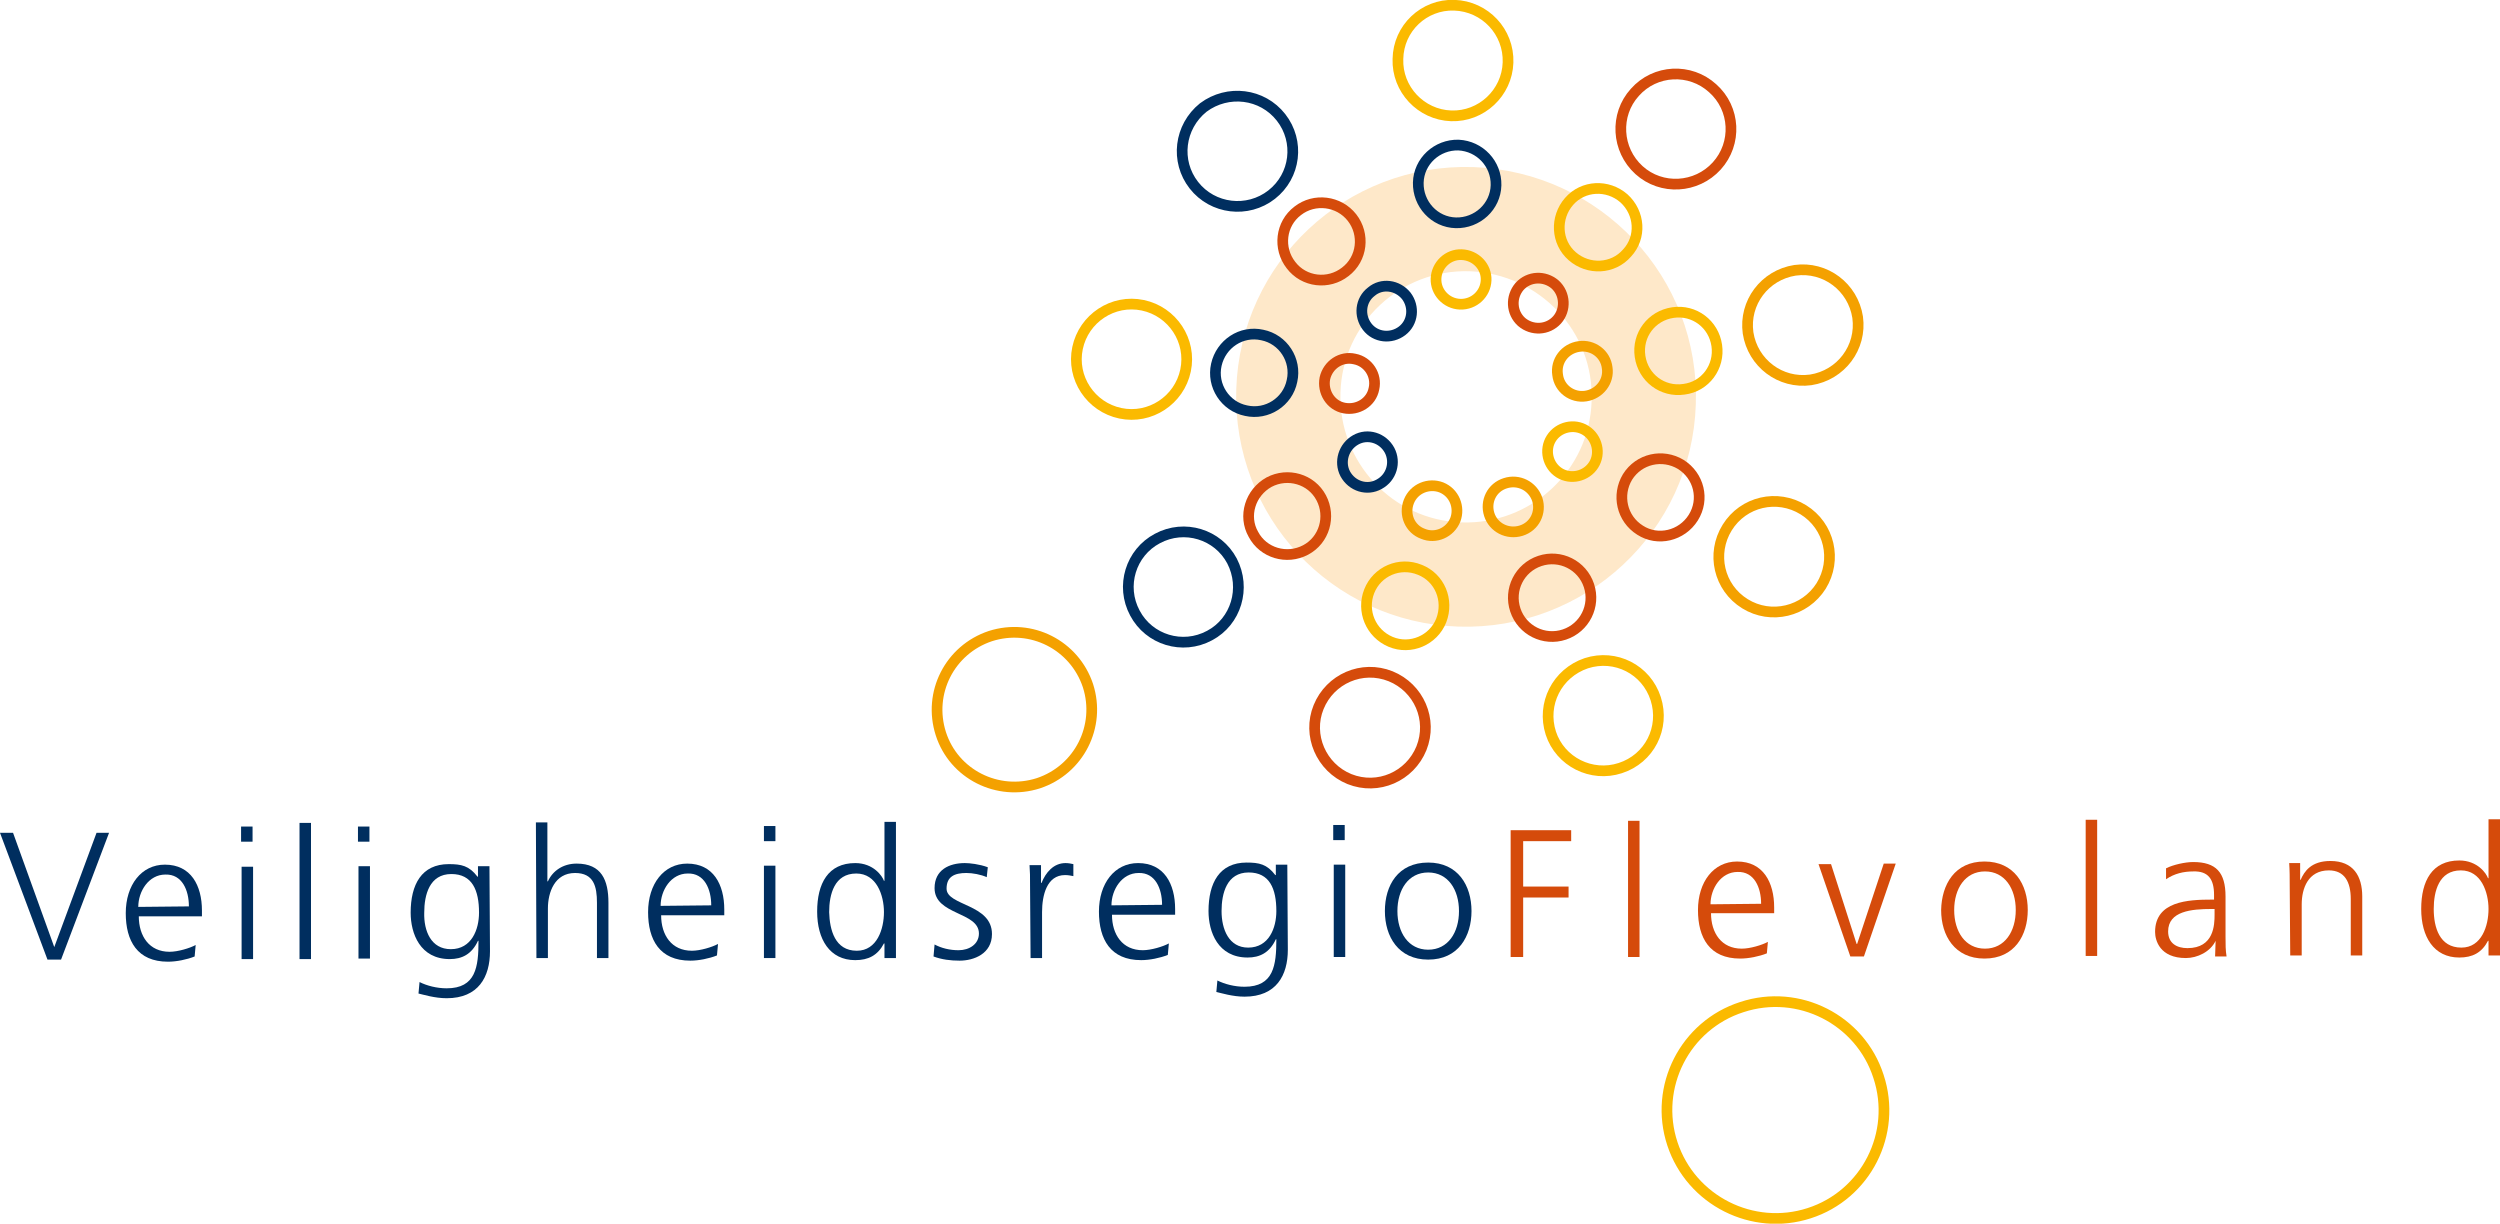 <?xml version="1.0" encoding="utf-8"?>
<!-- Generator: Adobe Illustrator 28.1.0, SVG Export Plug-In . SVG Version: 6.00 Build 0)  -->
<svg version="1.1" id="Laag_1" xmlns="http://www.w3.org/2000/svg" xmlns:xlink="http://www.w3.org/1999/xlink" x="0px" y="0px"
	 viewBox="0 0 479.1 234.5" style="enable-background:new 0 0 479.1 234.5;" xml:space="preserve">
<style type="text/css">
	.st0{fill:#002E5F;}
	.st1{fill:#D54B0B;}
	.st2{fill:none;stroke:#FEE8C9;stroke-width:19.977;}
	.st3{fill:none;stroke:#FBBA00;stroke-width:2.052;}
	.st4{fill:none;stroke:#002E5F;stroke-width:2.052;}
	.st5{fill:none;stroke:#D54B0B;stroke-width:2.052;}
	.st6{fill:none;stroke:#F4A100;stroke-width:2.052;}
	.st7{fill:none;stroke:#FBBA00;stroke-width:2.052;}
</style>
<path class="st0" d="M11.7,183.9l-2.6,0L0,159.6l2.5,0l7.9,21.9l8.1-21.9l2.4,0L11.7,183.9z"/>
<path class="st0" d="M37.3,183.3c-1.5,0.6-3.5,1-5.1,1c-5.9,0-8.1-4-8.1-9.3c0-5.4,3-9.3,7.5-9.3c5,0,7.1,4,7.1,8.8l0,1.1l-12.1,0
	c0,3.8,2,6.8,5.9,6.8c1.6,0,3.9-0.7,5-1.3L37.3,183.3z M36.2,173.7c0-3.1-1.3-6.2-4.5-6.1c-3.2,0-5.2,3.2-5.2,6.2L36.2,173.7z"/>
<path class="st0" d="M48.4,161.3l-2.2,0l0-2.9l2.2,0L48.4,161.3z M46.3,166.1l2.2,0l0,17.7l-2.2,0L46.3,166.1z"/>
<path class="st0" d="M57.4,157.7l2.2,0l0,26.1l-2.2,0L57.4,157.7z"/>
<path class="st0" d="M70.8,161.3l-2.2,0l0-2.9l2.2,0L70.8,161.3z M68.7,166l2.2,0l0,17.7l-2.2,0L68.7,166z"/>
<path class="st0" d="M93.9,182.3c0,4.9-2.2,9-8.3,9c-2.3,0-4.5-0.7-5.4-0.9l0.2-2.2c1.4,0.7,3.3,1.2,5.2,1.2c5.6,0,6.1-4.1,6.1-9.1
	h-0.1c-1.2,2.6-3.1,3.5-5.4,3.5c-5.7,0-7.5-4.9-7.5-8.9c0-5.4,2.1-9.3,7.3-9.3c2.4,0,3.9,0.3,5.5,2.4h0.1l0-2l2.2,0L93.9,182.3z
	 M86.4,181.9c4,0,5.4-3.8,5.4-7c0-4.3-1.3-7.4-5.3-7.4c-4.2,0-5.2,4-5.2,7.4C81.2,178.4,82.6,181.9,86.4,181.9z"/>
<path class="st0" d="M102.7,157.6l2.2,0l0,11.3h0.1c0.9-2,2.9-3.4,5.5-3.4c4.8,0,6.1,3.2,6.1,7.5l0,10.6l-2.2,0l0-10.6
	c0-3.1-0.6-5.7-4.2-5.7c-3.9,0-5.2,3.7-5.2,6.8l0,9.5l-2.2,0L102.7,157.6z"/>
<path class="st0" d="M137.4,183.1c-1.5,0.6-3.5,1-5.1,1c-5.9,0-8.1-4-8.1-9.3c0-5.4,3-9.3,7.5-9.3c5,0,7.1,4,7.1,8.8l0,1.1l-12.1,0
	c0,3.8,2,6.8,5.9,6.8c1.6,0,3.9-0.7,5-1.3L137.4,183.1z M136.3,173.5c0-3.1-1.3-6.2-4.5-6.1c-3.2,0-5.2,3.2-5.2,6.2L136.3,173.5z"/>
<path class="st0" d="M148.6,161.2l-2.2,0l0-2.9l2.2,0L148.6,161.2z M146.4,165.9l2.2,0l0,17.7l-2.2,0L146.4,165.9z"/>
<path class="st0" d="M171.7,183.6l-2.2,0l0-2.8h-0.1c-1.2,2.3-3,3.2-5.5,3.2c-4.9,0-7.3-4-7.3-9.3c0-5.4,2.1-9.3,7.3-9.3
	c3.5,0,5.2,2.5,5.5,3.4h0.1l0-11.3l2.2,0L171.7,183.6z M164.2,182.2c3.9,0,5.2-4.2,5.2-7.4c0-3.2-1.4-7.4-5.3-7.4
	c-4.2,0-5.2,4-5.2,7.4C159,178.2,160,182.2,164.2,182.2z"/>
<path class="st0" d="M179.1,181c1.3,0.7,2.9,1.1,4.6,1.1c2.1,0,3.9-1.2,3.9-3.2c0-4.2-8.5-3.5-8.5-8.7c0-3.5,2.8-4.8,5.8-4.8
	c0.9,0,2.8,0.2,4.4,0.8l-0.2,1.9c-1.1-0.5-2.7-0.8-3.9-0.8c-2.3,0-3.8,0.7-3.8,3c0,3.3,8.7,2.9,8.7,8.7c0,3.8-3.5,5.1-6.2,5.1
	c-1.7,0-3.4-0.2-5-0.8L179.1,181z"/>
<path class="st0" d="M197.4,169.8c0-1.9,0-2.7-0.1-4l2.2,0l0,3.4h0.1c0.8-2,2.3-3.8,4.6-3.8c0.5,0,1.1,0.1,1.5,0.2l0,2.3
	c-0.5-0.1-1-0.2-1.6-0.2c-3.5,0-4.4,3.9-4.4,7.1l0,8.8l-2.2,0L197.4,169.8z"/>
<path class="st0" d="M223.8,183c-1.5,0.6-3.5,1-5.1,1c-5.9,0-8.1-4-8.1-9.3c0-5.4,3-9.3,7.5-9.3c5,0,7.1,4,7.1,8.8l0,1.1l-12.1,0
	c0,3.8,2,6.8,5.9,6.8c1.6,0,3.9-0.7,5-1.3L223.8,183z M222.7,173.4c0-3.1-1.3-6.2-4.5-6.1c-3.2,0-5.2,3.2-5.2,6.2L222.7,173.4z"/>
<path class="st0" d="M246.8,182c0,4.9-2.2,9-8.3,9c-2.3,0-4.5-0.7-5.4-0.9l0.2-2.2c1.4,0.7,3.3,1.2,5.2,1.2c5.6,0,6.1-4.1,6.1-9.1
	h-0.1c-1.2,2.6-3.1,3.5-5.4,3.5c-5.7,0-7.5-4.9-7.5-8.9c0-5.4,2.1-9.3,7.3-9.3c2.4,0,3.9,0.3,5.5,2.4l0.1,0l0-2l2.2,0L246.8,182z
	 M239.2,181.6c4,0,5.4-3.8,5.4-7c0-4.3-1.3-7.4-5.3-7.4c-4.2,0-5.2,4-5.2,7.4C234.1,178.1,235.5,181.6,239.2,181.6z"/>
<path class="st0" d="M257.7,161l-2.2,0l0-2.9l2.2,0L257.7,161z M255.6,165.7l2.2,0l0,17.7l-2.2,0L255.6,165.7z"/>
<path class="st0" d="M273.7,165.3c5.7,0,8.3,4.4,8.3,9.3c0,4.8-2.5,9.3-8.3,9.3c-5.7,0-8.3-4.4-8.3-9.3
	C265.4,169.7,267.9,165.3,273.7,165.3z M273.7,182c3.8,0,5.9-3.3,5.9-7.4c0-4.1-2.1-7.4-5.9-7.4c-3.8,0-5.9,3.3-5.9,7.4
	C267.8,178.7,269.9,182,273.7,182z"/>
<path class="st1" d="M289.5,159.1l11.6,0l0,2.1l-9.2,0l0,8.7l8.7,0l0,2.1l-8.7,0l0,11.4l-2.4,0L289.5,159.1z"/>
<path class="st1" d="M312,157.3l2.2,0l0,26.1l-2.2,0L312,157.3z"/>
<path class="st1" d="M338.6,182.7c-1.5,0.6-3.5,1-5.1,1c-5.9,0-8.1-4-8.1-9.3c0-5.4,3-9.3,7.5-9.3c5,0,7.1,4,7.1,8.8l0,1.1l-12.1,0
	c0,3.8,2,6.8,5.9,6.8c1.6,0,3.9-0.7,5-1.3L338.6,182.7z M337.5,173.2c0-3.1-1.3-6.2-4.5-6.1c-3.2,0-5.2,3.2-5.2,6.2L337.5,173.2z"/>
<path class="st1" d="M357.2,183.3l-2.6,0l-6.1-17.7l2.4,0l4.9,15.3h0.1l5.1-15.4l2.3,0L357.2,183.3z"/>
<path class="st1" d="M380.3,165.1c5.7,0,8.3,4.4,8.3,9.3c0,4.8-2.5,9.3-8.3,9.3c-5.7,0-8.3-4.4-8.3-9.3
	C372.1,169.5,374.6,165.1,380.3,165.1z M380.4,181.8c3.8,0,5.9-3.3,5.9-7.4c0-4.1-2.1-7.4-5.9-7.4c-3.8,0-5.9,3.3-5.9,7.4
	C374.5,178.5,376.6,181.8,380.4,181.8z"/>
<path class="st1" d="M399.7,157.1l2.2,0l0,26.1l-2.2,0L399.7,157.1z"/>
<path class="st1" d="M424.6,180.3L424.6,180.3c-1,2.1-3.5,3.3-5.7,3.3c-5,0-5.9-3.4-5.9-5c0-5.9,6.3-6.2,10.9-6.2l0.4,0l0-0.9
	c0-3-1.1-4.6-4-4.5c-1.8,0-3.6,0.4-5.2,1.5l0-2.1c1.4-0.7,3.7-1.2,5.2-1.2c4.4,0,6.2,2,6.2,6.6l0,7.8c0,1.4,0,2.5,0.2,3.7l-2.2,0
	L424.6,180.3z M424.4,174.2l-0.6,0c-3.8,0-8.3,0.4-8.3,4.3c0,2.3,1.7,3.2,3.7,3.2c5.1,0,5.2-4.5,5.2-6.4L424.4,174.2z"/>
<path class="st1" d="M438.8,169.6c0-1.4,0-2.7-0.1-4.2l2.1,0l0,3.2h0.1c0.7-1.6,2-3.6,5.7-3.6c4.4,0,6.1,2.9,6.1,6.8l0,11.3l-2.2,0
	l0-10.8c0-3.3-1.2-5.5-4.2-5.5c-4,0-5.2,3.5-5.2,6.5l0,9.8l-2.2,0L438.8,169.6z"/>
<path class="st1" d="M479.1,183.1l-2.2,0l0-2.8h-0.1c-1.2,2.3-3,3.2-5.5,3.2c-4.9,0-7.3-4-7.3-9.3c0-5.4,2.1-9.3,7.3-9.3
	c3.5,0,5.2,2.5,5.5,3.4h0.1l0-11.3l2.2,0L479.1,183.1z M471.7,181.6c3.9,0,5.2-4.2,5.2-7.4c0-3.2-1.4-7.4-5.3-7.4
	c-4.2,0-5.2,4-5.2,7.4C466.4,177.7,467.5,181.6,471.7,181.6z"/>
<path class="st2" d="M315,77.2c-0.6,18.8-16.4,33.5-35.2,32.9c-18.8-0.6-33.5-16.4-32.9-35.2c0.6-18.8,16.3-33.5,35.1-32.9
	C300.9,42.7,315.7,58.4,315,77.2z"/>
<path class="st3" d="M284.8,53.7c-0.1,2.6-2.3,4.7-5,4.6c-2.6-0.1-4.7-2.3-4.6-4.9c0.1-2.6,2.3-4.7,4.9-4.6
	C282.8,48.9,284.9,51.1,284.8,53.7z"/>
<path class="st4" d="M269.5,56.7c1.6,2.1,1.3,5.1-0.8,6.7c-2.1,1.6-5.1,1.3-6.7-0.8c-1.6-2.1-1.3-5.1,0.8-6.7
	C264.8,54.2,267.8,54.6,269.5,56.7z"/>
<path class="st5" d="M259.6,68.8c2.6,0.5,4.3,3.1,3.7,5.7c-0.5,2.6-3.1,4.2-5.7,3.7c-2.6-0.5-4.2-3.1-3.7-5.7
	C254.5,69.9,257,68.2,259.6,68.8z"/>
<path class="st4" d="M259.8,84.3c2.3-1.3,5.2-0.4,6.5,2c1.2,2.3,0.4,5.2-2,6.5c-2.3,1.3-5.2,0.4-6.5-2
	C256.6,88.5,257.5,85.6,259.8,84.3z"/>
<path class="st6" d="M270,96.1c1-2.5,3.8-3.6,6.2-2.7c2.5,1,3.6,3.8,2.7,6.2c-1,2.5-3.8,3.7-6.2,2.7C270.2,101.4,269,98.6,270,96.1z
	"/>
<path class="st6" d="M285.4,98.6c-0.8-2.5,0.5-5.2,3.1-6c2.5-0.8,5.2,0.5,6.1,3.1c0.8,2.5-0.5,5.2-3.1,6
	C288.9,102.5,286.2,101.1,285.4,98.6z"/>
<path class="st3" d="M298.8,90.6c-2.2-1.4-2.9-4.4-1.5-6.6c1.4-2.2,4.4-2.9,6.6-1.5c2.2,1.4,2.9,4.4,1.5,6.6
	C304,91.3,301,92,298.8,90.6z"/>
<path class="st6" d="M303.9,75.9c-2.6,0.4-5.1-1.4-5.4-4.1c-0.4-2.6,1.4-5,4.1-5.4c2.6-0.4,5.1,1.4,5.4,4.1
	C308.4,73.1,306.5,75.5,303.9,75.9z"/>
<path class="st5" d="M298.4,61.3c-1.8,2-4.8,2.1-6.8,0.4c-2-1.8-2.1-4.8-0.4-6.8c1.8-2,4.8-2.1,6.8-0.4
	C300,56.3,300.1,59.4,298.4,61.3z"/>
<path class="st4" d="M286.7,35.5c-0.1,4.1-3.6,7.3-7.7,7.2c-4.1-0.1-7.3-3.6-7.2-7.7c0.1-4.1,3.6-7.3,7.7-7.2
	C283.6,28,286.8,31.4,286.7,35.5z"/>
<path class="st5" d="M259.1,41.7c2.5,3.2,2,7.9-1.3,10.4c-3.2,2.5-7.9,2-10.4-1.3c-2.5-3.2-2-7.9,1.3-10.4
	C251.9,37.9,256.6,38.5,259.1,41.7z"/>
<path class="st4" d="M241.9,64.2c4,0.8,6.6,4.8,5.7,8.8c-0.8,4-4.8,6.6-8.8,5.7c-4-0.8-6.6-4.8-5.7-8.8
	C234,65.9,237.9,63.3,241.9,64.2z"/>
<path class="st5" d="M243.2,92.4c3.6-1.9,8.1-0.6,10,3c1.9,3.6,0.6,8.1-3,10c-3.6,1.9-8.1,0.6-10-3
	C238.2,98.9,239.6,94.4,243.2,92.4z"/>
<path class="st3" d="M262.4,113.3c1.5-3.8,5.8-5.7,9.7-4.1c3.8,1.5,5.6,5.8,4.1,9.7c-1.5,3.8-5.9,5.7-9.7,4.1
	C262.7,121.4,260.9,117.1,262.4,113.3z"/>
<path class="st5" d="M290.4,116.9c-1.3-3.9,0.8-8.1,4.7-9.4c3.9-1.3,8.1,0.8,9.4,4.7c1.3,3.9-0.8,8.1-4.7,9.4
	C295.9,122.9,291.7,120.8,290.4,116.9z"/>
<path class="st5" d="M314.3,101.6c-3.5-2.2-4.5-6.7-2.4-10.2c2.2-3.5,6.7-4.5,10.2-2.4c3.5,2.2,4.6,6.7,2.4,10.2
	C322.3,102.7,317.7,103.8,314.3,101.6z"/>
<path class="st3" d="M322.7,74.6c-4.1,0.6-7.8-2.2-8.4-6.3c-0.6-4.1,2.2-7.8,6.3-8.4c4.1-0.6,7.8,2.2,8.4,6.3
	C329.6,70.3,326.8,74.1,322.7,74.6z"/>
<path class="st3" d="M311.8,48.5c-2.7,3.1-7.4,3.3-10.5,0.6c-3.1-2.7-3.3-7.4-0.6-10.5c2.7-3.1,7.4-3.3,10.5-0.6
	C314.3,40.8,314.6,45.5,311.8,48.5z"/>
<path class="st3" d="M289,12c-0.2,5.8-5.1,10.4-10.9,10.2c-5.8-0.2-10.4-5.1-10.2-10.9C268,5.4,272.9,0.8,278.7,1
	C284.6,1.2,289.2,6.1,289,12z"/>
<path class="st4" d="M245.5,22.5c3.6,4.6,2.8,11.2-1.8,14.8c-4.6,3.6-11.3,2.8-14.9-1.8c-3.6-4.6-2.8-11.2,1.8-14.9
	C235.3,17.1,241.9,17.9,245.5,22.5z"/>
<path class="st3" d="M219,58.5c5.7,1.2,9.4,6.8,8.2,12.5c-1.2,5.7-6.8,9.4-12.5,8.2c-5.7-1.2-9.4-6.8-8.2-12.5
	C207.7,61,213.3,57.3,219,58.5z"/>
<path class="st4" d="M221.8,103.2c5.2-2.8,11.6-0.8,14.3,4.3c2.7,5.2,0.8,11.6-4.3,14.3c-5.2,2.8-11.6,0.8-14.3-4.3
	C214.7,112.3,216.7,105.9,221.8,103.2z"/>
<path class="st5" d="M252.7,135.5c2.2-5.4,8.3-8.1,13.8-5.9c5.4,2.2,8.1,8.3,5.9,13.8c-2.2,5.4-8.3,8.1-13.8,5.9
	C253.2,147.1,250.5,140.9,252.7,135.5z"/>
<path class="st3" d="M297.2,140.5c-1.8-5.6,1.2-11.5,6.8-13.4c5.6-1.8,11.5,1.2,13.3,6.8c1.8,5.6-1.2,11.5-6.8,13.3
	C305,149,299,146,297.2,140.5z"/>
<path class="st6" d="M180.3,140.6c-2.5-7.8,1.7-16.1,9.5-18.7c7.8-2.5,16.1,1.7,18.7,9.5c2.5,7.8-1.7,16.1-9.5,18.7
	C191.2,152.6,182.8,148.4,180.3,140.6z"/>
<path class="st7" d="M320.5,219.2c-3.6-10.9,2.4-22.7,13.3-26.2c10.9-3.6,22.7,2.4,26.2,13.3c3.6,10.9-2.4,22.7-13.3,26.2
	C335.9,236,324.1,230.1,320.5,219.2z"/>
<path class="st6" d="M334.4,115.7c-5-3.1-6.5-9.6-3.4-14.6c3.1-5,9.6-6.5,14.6-3.4c5,3.1,6.5,9.6,3.4,14.6
	C345.9,117.2,339.4,118.8,334.4,115.7z"/>
<path class="st6" d="M347,72.8c-5.8,0.8-11.1-3.2-12-9c-0.8-5.8,3.2-11.1,9-12c5.8-0.8,11.1,3.2,12,9
	C356.8,66.6,352.8,71.9,347,72.8z"/>
<path class="st5" d="M329,31.8c-3.9,4.3-10.6,4.7-14.9,0.8c-4.3-3.9-4.7-10.6-0.8-14.9c3.9-4.4,10.6-4.7,14.9-0.8
	C332.6,20.8,332.9,27.5,329,31.8z"/>
</svg>
